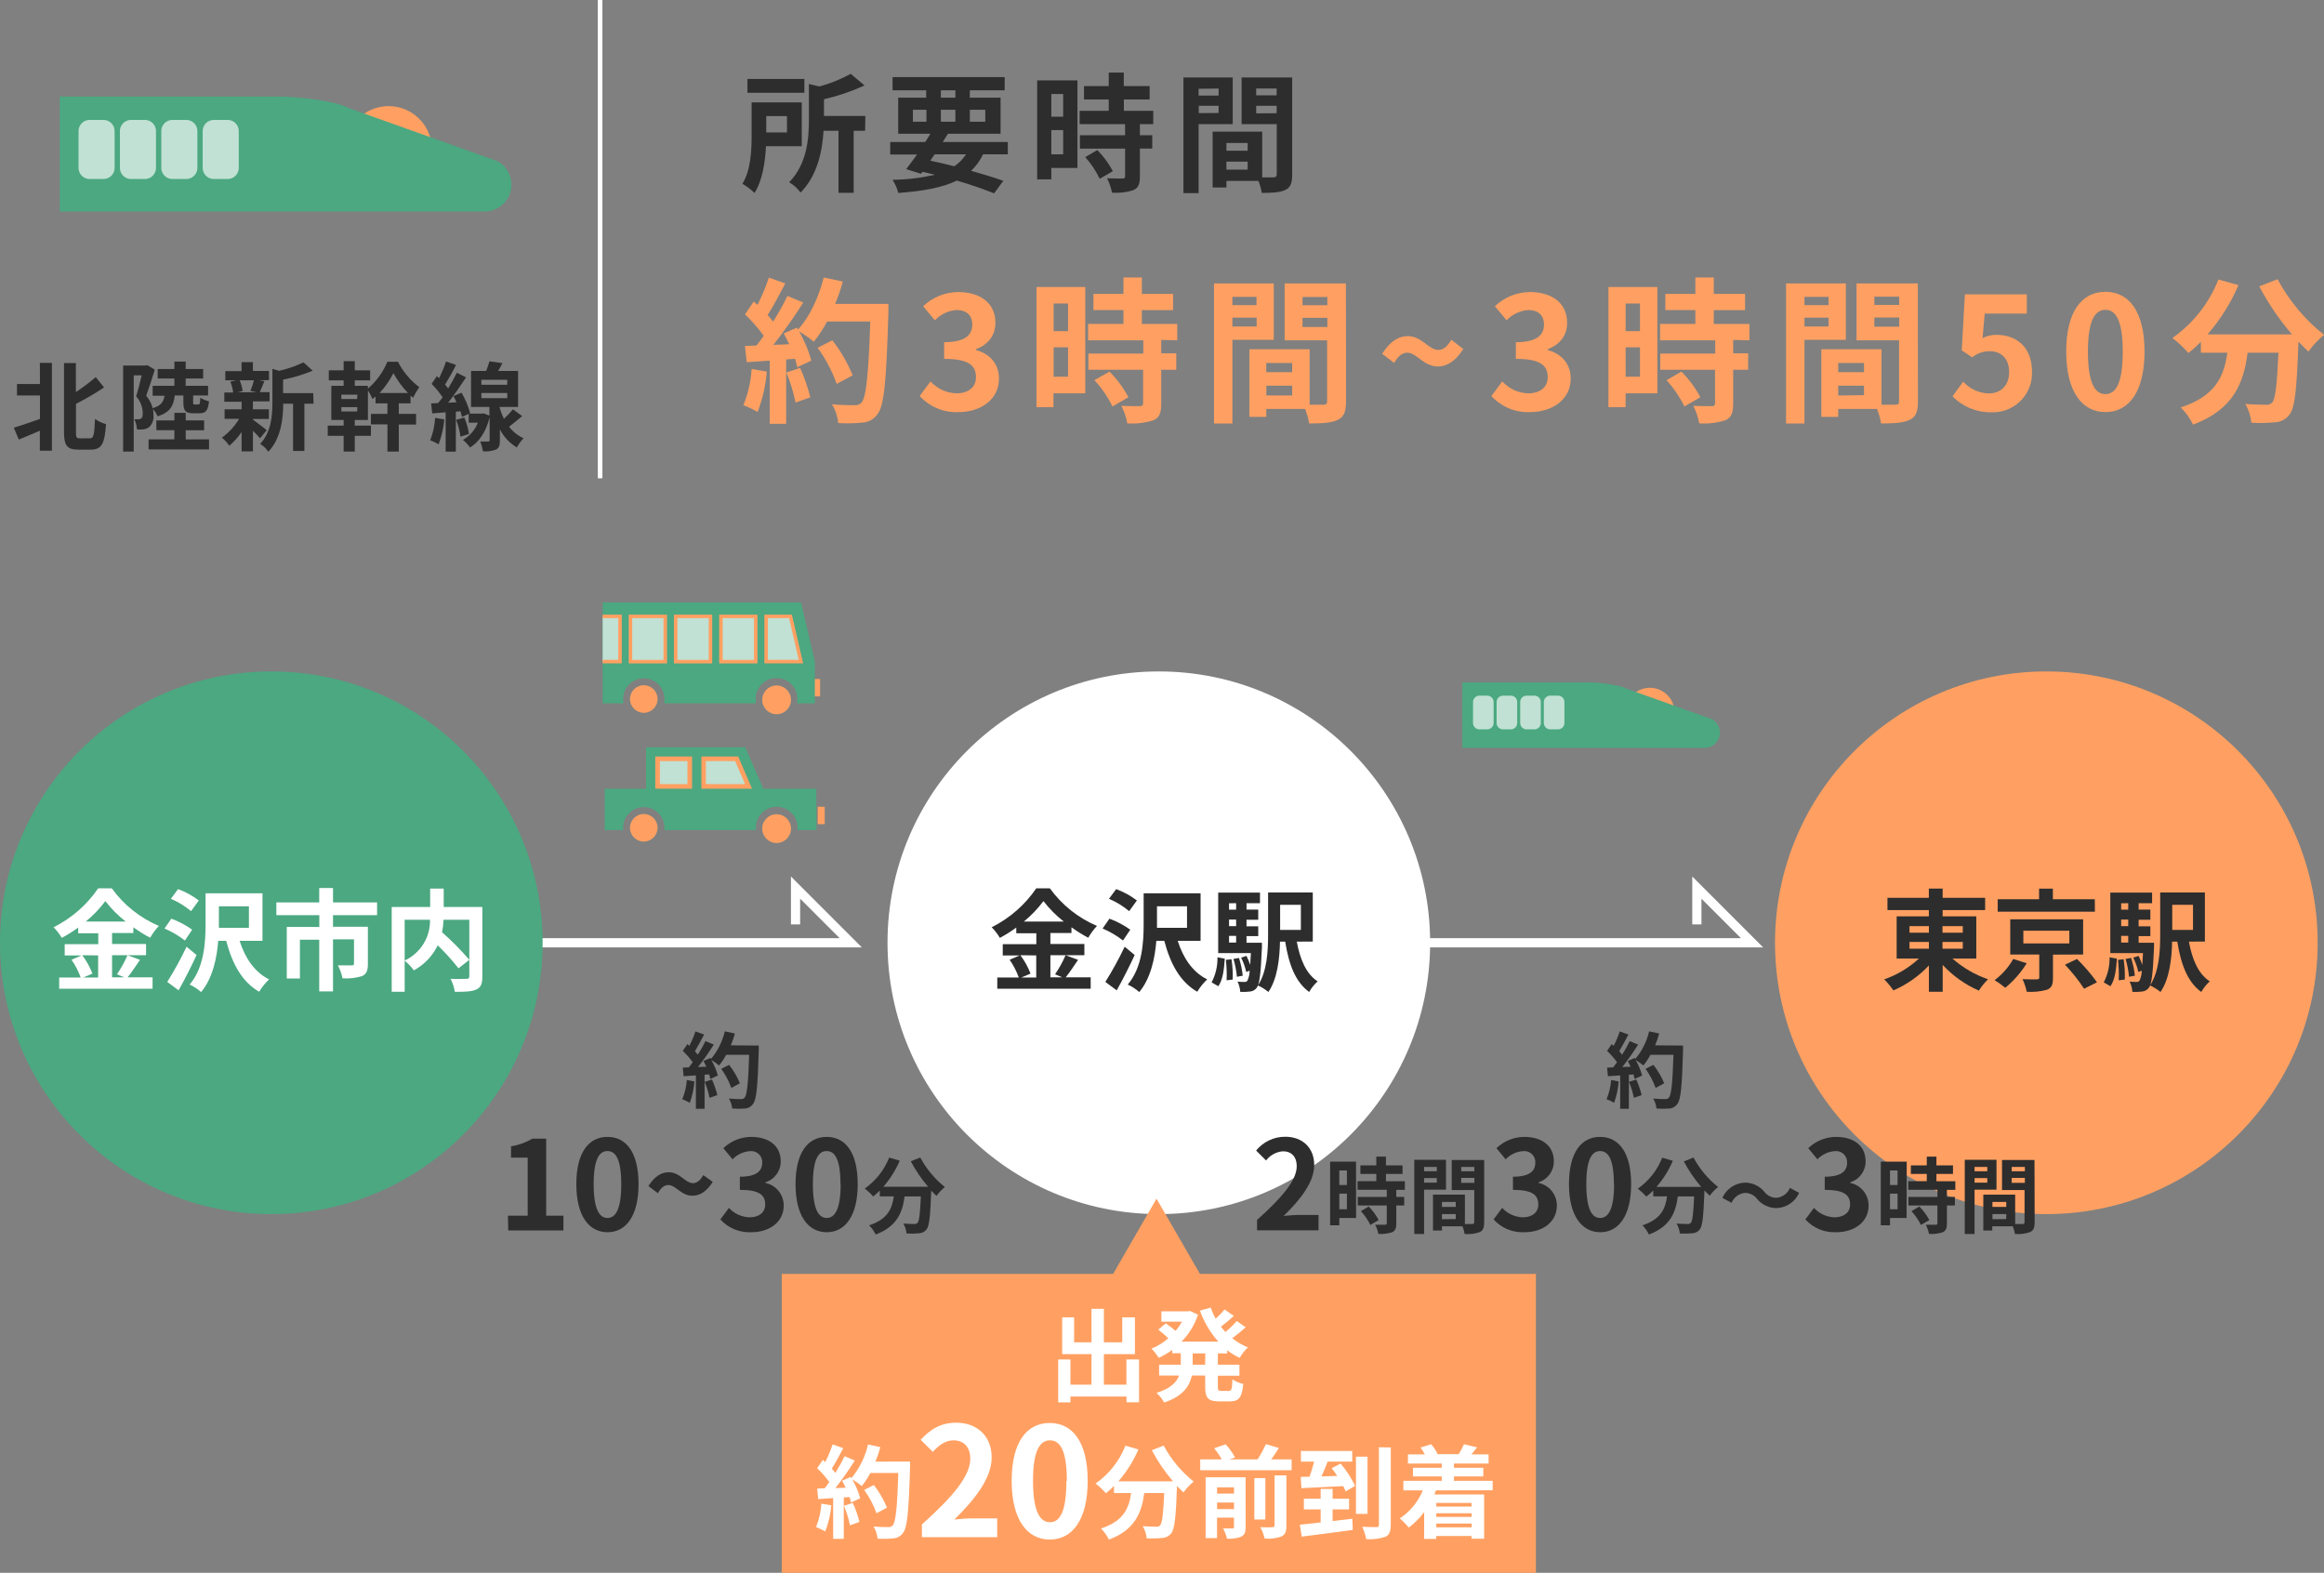 <?xml version="1.0" encoding="UTF-8"?><svg id="_レイヤー_1" xmlns="http://www.w3.org/2000/svg" width="505.38" height="342" viewBox="0 0 505.38 342"><rect x="0" y="0" width="505.38" height="342" fill="#808080" stroke="none"/><path d="M166.57,31.79c-.17,3.42-.75,7.42-2.49,10.17-.796-.767-1.678-1.438-2.63-2,1.85-3,2-7.37,2-10.59v-7.1h10.9v9.52h-7.78ZM174.92,20.17h-12.38v-3h12.38l0,3ZM166.63,25.24v3.56h4.51v-3.56l-4.51 0ZM188.13,28.43h-2.49v13.5h-3.3v-13.5h-3.25c-.25,4.29-1.29,9.72-5,13.44-.661-.908-1.502-1.671-2.47-2.24,3.89-4,4.29-9.49,4.29-13.63v-7.73l2.29.53c2.366-.645,4.648-1.564,6.8-2.74l3,2.52c-2.831,1.296-5.786,2.302-8.82,3v3.64h9l-.05,3.21Z" style="fill:#2d2d2d; stroke-width:0px;"/><path d="M213.78,33.56c-.647,1.338-1.528,2.551-2.6,3.58,2.71.76,5.15,1.51,7,2.18l-2,2.72c-2.659-1.059-5.369-1.983-8.12-2.77-3.14,1.54-7.28,2.27-12.71,2.69-.262-1.016-.687-1.982-1.26-2.86,3.103-.044,6.193-.413,9.22-1.1-.9-.22-1.79-.45-2.72-.64l-.31.42-3.22-1c.7-.9,1.52-2,2.36-3.19h-5.83v-2.72h7.62c.39-.62.75-1.21,1.12-1.79h-7v-7.84h6.08v-1.6h-7.31v-2.88h24.38v2.88h-7.58v1.6h6.69v7.84h-11.45c-.34.58-.73,1.17-1.12,1.79h14.14v2.69l-5.38 0ZM198.52,26.47h2.94v-2.6h-2.94v2.6ZM202.3,34.93c1.74.36,3.5.78,5.21,1.23,1.022-.686,1.895-1.57,2.57-2.6h-6.83l-.95,1.37ZM204.6,21.24h3.16v-1.6h-3.16v1.6ZM207.76,26.47v-2.6h-3.16v2.6h3.16ZM210.9,23.87v2.6h3.36v-2.6h-3.36Z" style="fill:#2d2d2d; stroke-width:0px;"/><path d="M234.3,36.52h-5.68v2.48h-3.08v-21.52h8.76v19.04ZM228.62,20.45v4.93h2.58v-4.93h-2.58ZM231.2,33.56v-5.27h-2.58v5.27h2.58ZM247.88,27v2.41h2.69v2.89h-2.69v6.1c0,1.6-.3,2.44-1.4,2.94-1.506.486-3.092.676-4.67.56-.199-1.094-.56-2.152-1.07-3.14,1.35.06,2.92.06,3.34.06s.58-.11.58-.5v-6h-9.82v-2.91h9.82v-2.41h-9.88v-2.91h6.33v-2.46h-5.38v-2.91h5.38v-2.94h3.27v2.94h5.62v2.91h-5.6v2.46h6.39v2.91h-2.91ZM238.62,32.63c1.348,1.354,2.487,2.901,3.38,4.59l-2.85,1.66c-.82-1.712-1.881-3.298-3.15-4.71l2.62-1.54Z" style="fill:#2d2d2d; stroke-width:0px;"/><path d="M260.65,27v15h-3.3v-25.16h10.72v10.16h-7.42ZM260.65,19.3v1.48h4.35v-1.53l-4.35.05ZM265,24.57v-1.57h-4.31v1.6l4.31-.03ZM281,38c0,1.79-.36,2.77-1.48,3.3s-2.72.65-5.13.65c-.144-.895-.389-1.77-.73-2.61h-6.96v1.43h-3v-12.14h10.78v9.94h2.49c.37,0,.67-.17.67-.62v-10.95h-7.64v-10.16h11v21.16ZM266.7,31.09v1.68h4.62v-1.68h-4.62ZM271.32,36.89v-1.74h-4.62v1.74l4.62-0ZM273.17,19.25v1.48h4.45v-1.48h-4.45ZM277.62,24.62v-1.62h-4.45v1.65l4.45-.03Z" style="fill:#2d2d2d; stroke-width:0px;"/><path d="M166.75,80.8c-.244,3.004-.918,5.957-2,8.77-.991-.572-2.028-1.06-3.1-1.46,1.032-2.509,1.64-5.172,1.8-7.88l3.3.57ZM193.19,66.08v1.87c-.44,14.89-.92,20.26-2.34,22.07-.74,1.098-1.949,1.789-3.27,1.87-1.761.177-3.534.21-5.3.1-.14-1.445-.605-2.84-1.36-4.08,2.14.2,4.08.2,5,.2.54.054,1.072-.164,1.42-.58,1-1,1.53-6,1.91-17.61h-9.39c-.819,1.553-1.787,3.024-2.89,4.39-1.006-.826-2.072-1.575-3.19-2.24,1.152,1.994,2.043,4.128,2.65,6.35l-3.06,1.43c-.1-.54-.27-1.15-.47-1.83l-1.94.13v14h-3.57v-13.73l-5,.34-.39-3.53,2.51-.1c.51-.65,1.06-1.36,1.57-2.11-1.21-1.678-2.576-3.238-4.08-4.66l1.9-2.79.82.72c.978-1.907,1.807-3.886,2.48-5.92l3.57,1.26c-1.23,2.34-2.62,5-3.84,6.87.44.47.85,1,1.19,1.42,1.153-1.791,2.195-3.651,3.12-5.57l3.44,1.43c-2.009,3.179-4.178,6.253-6.5,9.21l3.44-.14c-.38-.81-.78-1.63-1.19-2.34l2.85-1.26.24.41c2.52-2.69,4.52-7,5.61-11.32l4.15.88c-.445,1.656-1.003,3.28-1.67,4.86h11.58ZM174,80c.916,2.064,1.655,4.201,2.21,6.39l-3.21,1.14c-.454-2.236-1.124-4.423-2-6.53l3-1ZM181.95,83.47c-1.007-2.799-2.404-5.442-4.15-7.85l3.2-1.62c1.819,2.323,3.306,4.888,4.42,7.62l-3.47,1.85Z" style="fill:#ffa062; stroke-width:0px;"/><path d="M200,86.11l2.35-3.17c1.448,1.58,3.469,2.513,5.61,2.59,2.55,0,4.28-1.26,4.28-3.5,0-2.48-1.46-4-6.93-4v-3.62c4.62,0,6.12-1.6,6.12-3.84,0-2-1.23-3.13-3.37-3.16-1.813.117-3.514.917-4.76,2.24l-2.55-3.06c2.038-1.943,4.734-3.047,7.55-3.09,4.86,0,8.16,2.38,8.16,6.7,0,2.72-1.53,4.69-4.22,5.74v.17c2.86.78,5,2.89,5,6.19,0,4.62-4,7.31-8.83,7.31-3.184.14-6.266-1.142-8.41-3.5Z" style="fill:#ffa062; stroke-width:0px;"/><path d="M236,85.53h-6.91v3h-3.69v-26.12h10.6v23.12ZM229.13,66v6h3.13v-6h-3.13ZM232.26,81.91v-6.38h-3.13v6.39l3.13-.01ZM252.52,73.91v2.92h3.27v3.57h-3.27v7.41c0,1.93-.37,3-1.69,3.57-1.834.583-3.761.813-5.68.68-.242-1.326-.677-2.61-1.29-3.81,1.63.07,3.53.07,4,.07s.72-.14.72-.62v-7.3h-11.9v-3.51h11.94v-2.89h-12v-3.57h7.69v-3h-6.53v-3.52h6.53v-3.57h4v3.57h6.79v3.53h-6.79v3h7.69v3.56l-3.48-.09ZM241.27,80.8c1.642,1.646,3.03,3.527,4.12,5.58l-3.47,2c-1.025-2.082-2.345-4.006-3.92-5.71l3.27-1.87Z" style="fill:#ffa062; stroke-width:0px;"/><path d="M268,73.9v18.19h-4v-30.46h13v12.27h-9ZM268,64.55v1.8h5.24v-1.8h-5.24ZM273.27,71v-1.93h-5.27v1.93h5.27ZM292.71,87.3c0,2.17-.44,3.36-1.8,4s-3.3.78-6.22.78c-.179-1.082-.474-2.141-.88-3.16h-8.44v1.73h-3.67v-14.71h13.09v12.06h3c.61,0,.81-.2.81-.75v-13.25h-9.24v-12.37h13.32l.03,25.67ZM275.37,78.93v2h5.63v-2h-5.63ZM281,86v-2.14h-5.61v2.14h5.61ZM283.25,64.58v1.8h5.4v-1.8h-5.4ZM288.65,71.11v-2h-5.4v2h5.4Z" style="fill:#ffa062; stroke-width:0px;"/><path d="M306,76.69c-1.05,0-2,.75-2.82,2.24l-2.61-2c1.76-2.79,3.67-3.84,5.54-3.84,3.13,0,4.55,3,6.66,3,1.09,0,2-.75,2.82-2.21l2.62,2c-1.73,2.76-3.67,3.81-5.51,3.81-3.19-.01-4.58-3-6.7-3Z" style="fill:#ffa062; stroke-width:0px;"/><path d="M324.33,86.11l2.35-3.17c1.448,1.58,3.469,2.513,5.61,2.59,2.55,0,4.28-1.26,4.28-3.5,0-2.48-1.46-4-6.93-4v-3.62c4.62,0,6.12-1.6,6.12-3.84,0-2-1.23-3.13-3.37-3.16-1.813.117-3.514.917-4.76,2.24l-2.55-3.06c2.038-1.943,4.734-3.047,7.55-3.09,4.86,0,8.16,2.38,8.16,6.7,0,2.72-1.53,4.69-4.22,5.74v.17c2.86.78,5,2.89,5,6.19,0,4.62-4.05,7.31-8.84,7.31-3.181.137-6.258-1.145-8.4-3.5Z" style="fill:#ffa062; stroke-width:0px;"/><path d="M360.41,85.53h-6.9v3h-3.74v-26.12h10.64l-0,23.12ZM353.51,66v6h3.12v-6h-3.12ZM356.63,81.91v-6.38h-3.12v6.39l3.12-.01ZM376.9,73.91v2.92h3.26v3.57h-3.26v7.41c0,1.93-.38,3-1.7,3.57-1.834.583-3.761.813-5.68.68-.242-1.326-.677-2.61-1.29-3.81,1.63.07,3.53.07,4,.07s.72-.14.72-.62v-7.3h-11.9v-3.51h11.95v-2.89h-12v-3.57h7.68v-3h-6.53v-3.52h6.53v-3.57h4v3.57h6.8v3.53h-6.8v3h7.75v3.56l-3.53-.09ZM365.64,80.8c1.642,1.646,3.03,3.527,4.12,5.58l-3.47,2c-1.012-2.08-2.319-4.003-3.88-5.71l3.23-1.87Z" style="fill:#ffa062; stroke-width:0px;"/><path d="M392.4,73.9v18.19h-4v-30.46h13v12.27h-9ZM392.4,64.55v1.8h5.24v-1.8h-5.24ZM397.64,71v-1.93h-5.24v1.93h5.24ZM417.08,87.3c0,2.17-.44,3.36-1.8,4s-3.3.78-6.22.78c-.179-1.082-.474-2.141-.88-3.16h-8.44v1.73h-3.67v-14.71h13.09v12.06h3c.61,0,.81-.2.81-.75v-13.25h-9.24v-12.37h13.32l.03,25.67ZM399.74,78.93v2h5.61v-2h-5.61ZM405.35,85.93v-2.07h-5.61v2.14l5.61-.07ZM407.6,64.51v1.8h5.4v-1.8h-5.4ZM413,71.04v-2h-5.4v2h5.4Z" style="fill:#ffa062; stroke-width:0px;"/><path d="M424.6,86.17l2.31-3.17c1.428,1.562,3.425,2.481,5.54,2.55,2.62,0,4.46-1.67,4.46-4.62s-1.7-4.56-4.25-4.56c-1.375-.003-2.71.467-3.78,1.33l-2.27-1.5.68-12.2h13.46v4.19h-9.15l-.47,5.33c.929-.472,1.958-.715,3-.71,4.22,0,7.75,2.52,7.75,8,.191,4.691-3.457,8.648-8.147,8.839-.217.009-.435.009-.653.001-3.187.069-6.26-1.192-8.48-3.48Z" style="fill:#ffa062; stroke-width:0px;"/><path d="M449.32,76.45c0-8.7,3.4-13,8.53-13s8.5,4.28,8.5,13-3.4,13.16-8.5,13.16-8.53-4.49-8.53-13.16ZM461.62,76.45c0-7-1.63-9.08-3.77-9.08s-3.81,2-3.81,9.08,1.63,9.25,3.81,9.25,3.77-2.18,3.77-9.25Z" style="fill:#ffa062; stroke-width:0px;"/><path d="M495.28,60.71c2.508,4.679,5.945,8.796,10.1,12.1-1.278,1.064-2.414,2.287-3.38,3.64-.72-.64-1.43-1.39-2.18-2.17v.23c-.37,10.27-.78,14.28-2,15.71-.744.968-1.88,1.555-3.1,1.6-1.705.164-3.42.197-5.13.1-.136-1.44-.587-2.833-1.32-4.08,1.87.14,3.63.17,4.48.17.504.07,1.011-.109,1.36-.48.68-.71,1.06-3.74,1.36-10.84h-6.7c-.84,6.53-3.05,12.34-11.86,15.64-.675-1.392-1.585-2.657-2.69-3.74,7.69-2.48,9.46-6.94,10.14-11.9h-5.75v-2.38c-.847.881-1.756,1.7-2.72,2.45-1.048-1.2-2.21-2.295-3.47-3.27,4.506-3.166,7.983-7.586,10-12.71l4.36,1.22c-1.669,3.9-3.94,7.514-6.73,10.71h18.36c-2.745-3.209-5.13-6.71-7.11-10.44l3.98-1.56Z" style="fill:#ffa062; stroke-width:0px;"/><path d="M8.67,78.91h2.62v19.09h-2.62v-4.35c-1.6.7-3.21,1.37-4.58,1.93l-1.09-2.58c1.43-.42,3.57-1.15,5.69-1.91v-5.09H3.69v-2.5h5l-.02-4.59ZM19.59,95.31c.79,0,.92-.84,1.07-4.22.721.52,1.531.903,2.39,1.13-.25,4-.86,5.55-3.21,5.55h-2.84c-2.39,0-3.08-.86-3.08-3.82v-15h2.58v6.3c1.511-.986,2.954-2.071,4.32-3.25l1.81,2.25c-1.967,1.306-4.007,2.498-6.11,3.57v6.18c0,1.17.13,1.32.88,1.32l2.19-.01Z" style="fill:#2d2d2d; stroke-width:0px;"/><path d="M38,86c-.25,2.23-1,3.67-3.73,4.53-.241-.571-.579-1.095-1-1.55.072.409.106.824.1,1.24.132,1.013-.242,2.026-1,2.71-.371.231-.787.381-1.22.44-.456.041-.914.041-1.37,0-.041-.763-.232-1.51-.56-2.2.3.018.6.018.9,0,.211-.003.417-.069.59-.19.25-.17.33-.57.33-1.18-.028-1.338-.54-2.62-1.44-3.61.42-1.3.88-3.15,1.21-4.57h-1.73v16.57h-2.31v-18.71h4.83l.38-.1,1.68,1c-.55,1.81-1.26,4-1.87,5.67.671.784,1.154,1.711,1.41,2.71,1.82-.55,2.37-1.37,2.58-2.71h-2.58v-2.16h4.72v-1.58h-3.63v-2.07h3.63v-1.62h2.46v1.62h3.8v2.07h-3.8v1.58h4.87v2.11h-3.25v1.43c0,.46,0,.52.34.52h.8c.29,0,.37-.19.42-1.47.582.364,1.221.628,1.89.78-.21,2.08-.78,2.6-2,2.6h-1.45c-1.76,0-2.12-.61-2.12-2.43v-1.43h-1.88ZM45.46,95.53v2.19h-13.15v-2.18h5.61v-2h-3.92v-2.13h3.93v-1.64h2.46v1.64h4v2.14h-4v2l5.07-.02Z" style="fill:#2d2d2d; stroke-width:0px;"/><path d="M55,91.24c.76.52,2.5,1.91,3,2.29l-1.45,1.78c-.483-.577-1.001-1.125-1.55-1.64v4.48h-2.46v-4.22c-.754,1.113-1.652,2.122-2.67,3-.46-.659-1.004-1.254-1.62-1.77,1.517-1.092,2.793-2.484,3.75-4.09h-3.16v-2.07h3.7v-1.65h-3.76v-2h1.93c-.102-.808-.314-1.599-.63-2.35l1.28-.3h-2.36v-2h3.53v-1.95h2.47v1.91h3.49v2h-2.21l1.21.23c-.37.91-.71,1.75-1,2.38h2.13v2h-3.62v1.73h3.47v2.1h-3.47v.14ZM52.1,82.69c.332.734.558,1.512.67,2.31l-1.05.3h4.11l-1.38-.3c.319-.748.577-1.52.77-2.31l-3.12-0ZM68.19,87.79h-2v10.27h-2.46v-10.27h-2.14c0,3.13-.47,7.56-3.24,10.44-.459-.693-1.067-1.273-1.78-1.7,2.41-2.56,2.67-6.13,2.67-9v-7.32l1.47.42c1.828-.41,3.603-1.027,5.29-1.84l2,1.82c-2.078.855-4.235,1.505-6.44,1.94v2.93h6.55l.08,2.31Z" style="fill:#2d2d2d; stroke-width:0px;"/><path d="M86.72,90h3.76v2.31h-3.76v5.88h-2.47v-5.92h-3.59v-2.27h3.59v-2.29h-2.59v-1.49c-.21.19-.44.38-.65.55-.269-.656-.604-1.282-1-1.87v6.42h-2.86v1.22h3.51v2.23h-3.51v3.42h-2.42v-3.42h-3.46v-2.23h3.46v-1.22h-2.68v-7.43h2.68v-1.18h-3.23v-2.18h3.23v-2h2.42v2h3.34v2.18h-3.34v1.18h2.85v.61c1.856-1.583,3.309-3.585,4.24-5.84h2.29c1.12,2.172,2.712,4.065,4.66,5.54-.52.721-.975,1.488-1.36,2.29-.19-.14-.36-.29-.55-.46v1.68h-2.56v2.29ZM77.72,85.82h-3.49v.94h3.44l.05-.94ZM77.72,88.53h-3.49v.94h3.44l.05-.94ZM88.72,85.46c-1.242-1.294-2.308-2.747-3.17-4.32-.798,1.57-1.808,3.024-3,4.32h6.17Z" style="fill:#2d2d2d; stroke-width:0px;"/><path d="M96.62,91.2c-.154,1.853-.571,3.675-1.24,5.41-.582-.349-1.194-.644-1.83-.88.62-1.554.981-3.199,1.07-4.87l2,.34ZM113.56,90.48c-1,.8-2,1.66-2.85,2.31.82,1.084,1.9,1.944,3.14,2.5-.561.611-1.054,1.282-1.47,2-1.565-.943-2.836-2.304-3.67-3.93v2.39c0,1.07-.17,1.66-.84,2-.911.346-1.89.476-2.86.38-.1-.729-.295-1.442-.58-2.12h1.72c.23,0,.33-.09.33-.3v-5c-.77,3.2-2.31,5.4-4.26,6.6-.439-.621-.961-1.179-1.55-1.66,1.485-.832,2.634-2.154,3.25-3.74h-2v-1.91l-1.47.67c-.07-.36-.19-.78-.32-1.24l-1,.09v8.69h-2.22v-8.55l-2.91.23-.25-2.16,1.51-.08c.32-.38.63-.8,1-1.24-.701-1.057-1.505-2.042-2.4-2.94l1.14-1.68c.15.15.32.29.48.44.598-1.17,1.106-2.383,1.52-3.63l2.16.75c-.72,1.469-1.515,2.901-2.38,4.29.245.258.472.532.68.82.69-1.103,1.321-2.241,1.89-3.41l2,1c-1.15,1.76-2.58,3.84-3.9,5.52l1.82-.1c-.2-.47-.44-.93-.67-1.35l1.77-.73c.815,1.395,1.444,2.891,1.87,4.45l-.24.1h2.8l.37-.06,1.26.5v-1.89h-4v-7.83h3.28c.286-.684.53-1.386.73-2.1l2.82.4c-.3.58-.61,1.17-.93,1.7h4.33v7.83h-4v.19c.237.822.545,1.621.92,2.39.703-.641,1.358-1.333,1.96-2.07l2.02,1.48ZM100.98,90.78c.484,1.149.82,2.356,1,3.59l-1.85.58c-.157-1.25-.466-2.475-.92-3.65l1.77-.52ZM104.68,83.66h5.63v-1.07h-5.63v1.07ZM104.68,86.58h5.63v-1.12h-5.63v1.12Z" style="fill:#2d2d2d; stroke-width:0px;"/><line x1="130.5" y1="104" x2="130.5" style="fill:none; stroke:#fff; stroke-miterlimit:10;"/><circle cx="84.5" cy="32.5" r="7" style="fill:none; stroke:#ffa062; stroke-linecap:round; stroke-linejoin:round; stroke-width:4.85px;"/><path d="M13,21h48c3.32,0,11.92.86,14.81,2.49l32.41,11.57c1.845,1.032,2.991,2.976,3,5.09h0c0,3.231-2.619,5.85-5.85,5.85-.01,0-.02-0-.03-0H13v-25Z" style="fill:#4ba881; stroke-width:0px;"/><rect x="19.5" y="28.5" width="3" height="8" style="fill:none; stroke:#c0e1d3; stroke-linecap:round; stroke-linejoin:round; stroke-width:4.85px;"/><rect x="28.5" y="28.5" width="3" height="8" style="fill:none; stroke:#c0e1d3; stroke-linecap:round; stroke-linejoin:round; stroke-width:4.85px;"/><rect x="37.5" y="28.5" width="3" height="8" style="fill:none; stroke:#c0e1d3; stroke-linecap:round; stroke-linejoin:round; stroke-width:4.85px;"/><rect x="46.5" y="28.5" width="3" height="8" style="fill:none; stroke:#c0e1d3; stroke-linecap:round; stroke-linejoin:round; stroke-width:4.85px;"/><circle cx="358.78" cy="154.93" r="3.99" style="fill:none; stroke:#ffa062; stroke-linecap:round; stroke-linejoin:round; stroke-width:2.77px;"/><path d="M318,148.37h27.38c1.89,0,6.8.49,8.44,1.42l18.49,6.6c1.043.593,1.689,1.7,1.69,2.9h0c.006,1.839-1.481,3.334-3.32,3.34-.007 0-.013 0-.02,0h-52.66v-14.26Z" style="fill:#4ba881; stroke-width:0px;"/><rect x="321.71" y="152.65" width="1.71" height="4.56" style="fill:none; stroke:#c0e1d3; stroke-linecap:round; stroke-linejoin:round; stroke-width:2.77px;"/><rect x="326.84" y="152.65" width="1.71" height="4.56" style="fill:none; stroke:#c0e1d3; stroke-linecap:round; stroke-linejoin:round; stroke-width:2.77px;"/><rect x="331.97" y="152.65" width="1.71" height="4.56" style="fill:none; stroke:#c0e1d3; stroke-linecap:round; stroke-linejoin:round; stroke-width:2.77px;"/><rect x="337.11" y="152.65" width="1.71" height="4.56" style="fill:none; stroke:#c0e1d3; stroke-linecap:round; stroke-linejoin:round; stroke-width:2.77px;"/><circle cx="445" cy="205" r="59" style="fill:#ffa062; stroke-width:0px;"/><circle cx="252" cy="205" r="59" style="fill:#fff; stroke-width:0px;"/><path d="M151,235.15c-.112,1.589-.448,3.155-1,4.65-.522-.31-1.071-.571-1.64-.78.563-1.328.901-2.741,1-4.18l1.64.31ZM165,227.35v1c-.23,7.89-.48,10.74-1.24,11.69-.388.586-1.028.957-1.73,1-.935.079-1.875.079-2.81,0-.071-.766-.317-1.505-.72-2.16,1.14.11,2.16.11,2.65.11.287.026.568-.085.76-.3.54-.56.81-3.19,1-9.33h-5c-.435.82-.947,1.597-1.53,2.32-.535-.435-1.1-.833-1.69-1.19.609,1.06,1.083,2.192,1.41,3.37l-1.62.76c-.06-.29-.15-.62-.26-1l-1,.08v7.4h-1.89v-7.26l-2.67.18-.18-1.87,1.33-.06c.27-.34.56-.72.83-1.11-.635-.894-1.359-1.721-2.16-2.47l1-1.48.43.38c.524-1.006.965-2.053,1.32-3.13l1.89.67c-.65,1.24-1.39,2.62-2,3.63.225.24.436.494.63.76.613-.949,1.167-1.934,1.66-2.95l1.82.75c-1.062,1.685-2.21,3.314-3.44,4.88l1.82-.07c-.2-.43-.42-.87-.63-1.24l1.51-.67.13.22c1.456-1.737,2.484-3.792,3-6l2.19.47c-.235.876-.529,1.734-.88,2.57l6.07.05ZM154.83,234.74c.484,1.092.875,2.223,1.17,3.38l-1.69.6c-.244-1.192-.602-2.357-1.07-3.48l1.59-.5ZM159.04,236.57c-.537-1.482-1.277-2.882-2.2-4.16l1.72-.86c.956,1.222,1.744,2.567,2.34,4l-1.86,1.02Z" style="fill:#2d2d2d; stroke-width:0px;"/><path d="M110.46,264.35h4.29v-12.63h-3.62v-2.46c1.639-.256,3.214-.822,4.64-1.67h3v16.76h3.75v3.21h-12l-.06-3.21Z" style="fill:#2d2d2d; stroke-width:0px;"/><path d="M125.33,257.49c0-6.91,2.7-10.28,6.78-10.28s6.75,3.4,6.75,10.28-2.7,10.45-6.75,10.45-6.78-3.56-6.78-10.45ZM135.1,257.49c0-5.58-1.29-7.2-3-7.2s-3,1.62-3,7.2c0,5.58,1.3,7.35,3,7.35s3-1.73,3-7.35Z" style="fill:#2d2d2d; stroke-width:0px;"/><path d="M145.31,257.68c-.84,0-1.59.6-2.24,1.78l-2.07-1.56c1.41-2.22,2.92-3,4.4-3,2.49,0,3.62,2.37,5.29,2.37.87,0,1.6-.59,2.24-1.75l2.07,1.48c-1.38,2.19-2.91,3-4.37,3-2.51.06-3.63-2.32-5.32-2.32Z" style="fill:#2d2d2d; stroke-width:0px;"/><path d="M156.65,265.16l1.86-2.51c1.16,1.26,2.778,1.999,4.49,2.05,2,0,3.4-1,3.4-2.78,0-2-1.16-3.19-5.51-3.19v-2.86c3.67,0,4.86-1.27,4.86-3.05.076-1.318-.931-2.447-2.249-2.523-.14-.008-.281-.004-.421.013-1.438.1-2.787.735-3.78,1.78l-2-2.42c1.614-1.554,3.76-2.434,6-2.46,3.86,0,6.48,1.89,6.48,5.32.013,2.093-1.349,3.946-3.35,4.56v.13c2.336.477,4.01,2.536,4,4.92,0,3.67-3.21,5.8-7,5.8-2.563.142-5.054-.879-6.78-2.78Z" style="fill:#2d2d2d; stroke-width:0px;"/><path d="M173,257.49c0-6.91,2.7-10.28,6.78-10.28s6.74,3.4,6.74,10.28-2.7,10.45-6.74,10.45-6.78-3.56-6.78-10.45ZM182.77,257.49c0-5.58-1.29-7.2-3-7.2s-3,1.62-3,7.2c0,5.58,1.3,7.35,3,7.35s3.04-1.73,3.04-7.35h-.04Z" style="fill:#2d2d2d; stroke-width:0px;"/><path d="M200.12,251.7c1.332,2.476,3.152,4.657,5.35,6.41-.684.566-1.295,1.214-1.82,1.93-.37-.34-.75-.74-1.15-1.15v.11c-.2,5.44-.41,7.57-1,8.32-.393.513-.994.825-1.64.85-.904.087-1.813.104-2.72.05-.071-.763-.31-1.501-.7-2.16,1,.07,1.92.09,2.37.09.267.042.537-.052.72-.25.36-.38.56-2,.72-5.74h-3.54c-.45,3.45-1.62,6.53-6.29,8.28-.357-.742-.837-1.418-1.42-2,4.07-1.32,5-3.67,5.37-6.3h-3.05v-1.26c-.448.465-.929.896-1.44,1.29-.553-.634-1.166-1.214-1.83-1.73,2.391-1.674,4.238-4.015,5.31-6.73l2.3.67c-.884,2.064-2.086,3.977-3.56,5.67h9.72c-1.45-1.702-2.711-3.556-3.76-5.53l2.06-.82Z" style="fill:#2d2d2d; stroke-width:0px;"/><path d="M352,235.15c-.112,1.589-.448,3.155-1,4.65-.522-.31-1.071-.571-1.64-.78.563-1.328.901-2.741,1-4.18l1.64.31ZM366,227.35v1c-.23,7.89-.48,10.74-1.24,11.69-.388.586-1.028.957-1.73,1-.935.079-1.875.079-2.81,0-.071-.766-.317-1.505-.72-2.16,1.14.11,2.16.11,2.65.11.287.026.568-.085.76-.3.54-.56.81-3.19,1-9.33h-5c-.435.82-.947,1.597-1.53,2.32-.535-.435-1.1-.833-1.69-1.19.609,1.06,1.083,2.192,1.41,3.37l-1.62.76c-.06-.29-.15-.62-.26-1l-1,.08v7.4h-1.89v-7.26l-2.67.18-.18-1.87,1.33-.06c.27-.34.56-.72.83-1.11-.635-.894-1.359-1.721-2.16-2.47l1-1.48.43.38c.524-1.006.965-2.053,1.32-3.13l1.89.67c-.65,1.24-1.39,2.62-2,3.63.225.24.436.494.63.76.613-.949,1.167-1.934,1.66-2.95l1.82.75c-1.062,1.685-2.21,3.314-3.44,4.88l1.82-.07c-.2-.43-.42-.87-.63-1.24l1.51-.67.13.22c1.457-1.737,2.484-3.792,3-6l2.19.47c-.235.876-.529,1.734-.88,2.57l6.07.05ZM355.83,234.74c.484,1.092.875,2.223,1.17,3.38l-1.69.6c-.244-1.192-.602-2.357-1.07-3.48l1.59-.5ZM360.04,236.57c-.537-1.482-1.277-2.882-2.2-4.16l1.72-.86c.956,1.222,1.744,2.567,2.34,4l-1.86,1.02Z" style="fill:#2d2d2d; stroke-width:0px;"/><path d="M273.36,265.27c5.42-4.86,8.63-8.61,8.63-11.69,0-2-1.1-3.24-3-3.24-1.451.117-2.785.844-3.67,2l-2.16-2.16c1.547-1.912,3.88-3.016,6.34-3,3.78,0,6.29,2.43,6.29,6.15,0,3.72-3,7.51-6.64,11.07,1-.11,2.32-.22,3.24-.22h4.34v3.35h-13.37v-2.26Z" style="fill:#2d2d2d; stroke-width:0px;"/><path d="M294.9,264.85h-3.65v1.58h-2v-13.83h5.63l.02,12.25ZM291.25,254.51v3.17h1.65v-3.17l-1.65-0ZM292.9,262.94v-3.39h-1.65v3.39h1.65ZM303.64,258.73v1.54h1.72v1.86h-1.72v3.92c0,1-.2,1.57-.9,1.9-.969.306-1.986.428-3,.36-.127-.698-.36-1.372-.69-2h2.15c.27,0,.37-.07.37-.32v-3.87h-6.31v-1.86h6.31v-1.54h-6.35v-1.88h4.07v-1.58h-3.46v-1.86h3.46v-1.89h2.1v1.89h3.61v1.87h-3.61v1.58h4.11v1.88l-1.86 0ZM297.64,262.35c.866.87,1.597,1.864,2.17,2.95l-1.81,1.06c-.535-1.096-1.229-2.107-2.06-3l1.7-1.01Z" style="fill:#2d2d2d; stroke-width:0px;"/><path d="M309.68,258.69v9.63h-2.13v-16.13h6.9v6.5h-4.77ZM309.68,253.74v.95h2.77v-.95h-2.77ZM312.45,257.16v-1h-2.77v1h2.77ZM322.75,265.78c0,1.16-.23,1.79-.95,2.13-1.058.371-2.183.511-3.3.41-.091-.573-.249-1.133-.47-1.67h-4.46v.92h-1.95v-7.8h6.94v6.39h1.6c.24,0,.43-.11.43-.39v-7h-4.9v-6.54h7.06v13.55ZM313.57,261.36v1.08h3v-1.08h-3ZM316.57,265.08v-1.08h-3v1.11l3-.03ZM317.76,253.74v.95h2.86v-.95h-2.86ZM320.62,257.2v-1.07h-2.86v1.07h2.86Z" style="fill:#2d2d2d; stroke-width:0px;"/><path d="M324.8,265.16l1.86-2.51c1.152,1.253,2.759,1.991,4.46,2.05,2,0,3.4-1,3.4-2.78,0-2-1.16-3.19-5.51-3.19v-2.86c3.67,0,4.86-1.27,4.86-3.05.076-1.318-.931-2.447-2.249-2.523-.14-.008-.281-.004-.421.013-1.439.097-2.788.733-3.78,1.78l-2-2.42c1.616-1.55,3.761-2.43,6-2.46,3.87,0,6.48,1.89,6.48,5.32.017,2.091-1.341,3.946-3.34,4.56v.13c2.336.477,4.01,2.536,4,4.92,0,3.67-3.21,5.8-7,5.8-2.558.142-5.042-.88-6.76-2.78Z" style="fill:#2d2d2d; stroke-width:0px;"/><path d="M341.19,257.49c0-6.91,2.7-10.28,6.77-10.28s6.75,3.4,6.75,10.28-2.71,10.45-6.71,10.45-6.81-3.56-6.81-10.45ZM350.96,257.49c0-5.58-1.3-7.2-3-7.2s-3,1.62-3,7.2c0,5.58,1.29,7.35,3,7.35s3.04-1.73,3.04-7.35h-.04Z" style="fill:#2d2d2d; stroke-width:0px;"/><path d="M368.27,251.7c1.332,2.476,3.152,4.657,5.35,6.41-.686.548-1.298,1.183-1.82,1.89-.38-.34-.76-.74-1.15-1.15v.15c-.2,5.44-.42,7.57-1,8.32-.391.516-.993.828-1.64.85-.901.087-1.807.104-2.71.05-.074-.764-.317-1.501-.71-2.16,1,.07,1.93.09,2.38.09.267.04.536-.053.72-.25.36-.38.56-2,.72-5.74h-3.55c-.45,3.45-1.62,6.53-6.28,8.28-.357-.742-.837-1.418-1.42-2,4.07-1.32,5-3.67,5.36-6.3h-3v-1.26c-.475.475-.983.917-1.52,1.32-.556-.634-1.173-1.214-1.84-1.73,2.391-1.674,4.238-4.015,5.31-6.73l2.31.67c-.884,2.064-2.086,3.977-3.56,5.67h9.72c-1.457-1.699-2.721-3.553-3.77-5.53l2.1-.85Z" style="fill:#2d2d2d; stroke-width:0px;"/><path d="M382.09,260.69c-.637-.833-1.631-1.316-2.68-1.3-1.277.142-2.374.971-2.86,2.16l-2-1.08c.861-1.949,2.76-3.235,4.89-3.31,1.646-.011,3.209.725,4.25,2,.638.838,1.637,1.321,2.69,1.3,1.275-.147,2.37-.974,2.86-2.16l2,1.08c-.865,1.951-2.767,3.236-4.9,3.31-1.645.006-3.206-.728-4.25-2Z" style="fill:#2d2d2d; stroke-width:0px;"/><path d="M392.6,265.16l1.87-2.51c1.147,1.254,2.751,1.993,4.45,2.05,2,0,3.4-1,3.4-2.78,0-2-1.16-3.19-5.51-3.19v-2.86c3.68,0,4.86-1.27,4.86-3.05.076-1.318-.931-2.447-2.249-2.523-.14-.008-.281-.004-.421.013-1.438.1-2.787.735-3.78,1.78l-2-2.42c1.614-1.554,3.76-2.434,6-2.46,3.86,0,6.48,1.89,6.48,5.32.013,2.093-1.349,3.946-3.35,4.56v.13c2.336.477,4.01,2.536,4,4.92,0,3.67-3.22,5.8-7,5.8-2.553.133-5.031-.888-6.75-2.78Z" style="fill:#2d2d2d; stroke-width:0px;"/><path d="M414.61,264.85h-3.61v1.58h-2v-13.83h5.64l-.03,12.25ZM411,254.51v3.17h1.65v-3.17h-1.65ZM412.65,262.94v-3.39h-1.65v3.39h1.65ZM423.38,258.73v1.54h1.73v1.86h-1.73v3.92c0,1-.2,1.57-.9,1.9-.968.308-1.986.43-3,.36-.132-.697-.364-1.37-.69-2h2.14c.27,0,.38-.07.38-.32v-3.87h-6.31v-1.86h6.32v-1.54h-6.35v-1.88h4.03v-1.58h-3.46v-1.86h3.46v-1.89h2.1v1.89h3.6v1.87h-3.6v1.58h4.11v1.88l-1.83 0ZM417.38,262.35c.869.87,1.603,1.864,2.18,2.95l-1.84,1.06c-.531-1.096-1.222-2.107-2.05-3l1.71-1.01Z" style="fill:#2d2d2d; stroke-width:0px;"/><path d="M429.39,258.69v9.63h-2.13v-16.13h6.9v6.5h-4.77ZM429.39,253.74v.95h2.77v-.95h-2.77ZM432.16,257.16v-1h-2.77v1h2.77ZM442.46,265.78c0,1.16-.24,1.79-1,2.13-1.054.372-2.177.512-3.29.41-.091-.573-.249-1.133-.47-1.67h-4.46v.92h-1.95v-7.8h6.93v6.39h1.61c.24,0,.43-.11.43-.39v-7h-4.9v-6.54h7.06l.04,13.55ZM433.28,261.36v1.08h3v-1.08h-3ZM436.28,265.08v-1.08h-3v1.11l3-.03ZM437.47,253.74v.95h2.86v-.95h-2.86ZM440.33,257.2v-1.07h-2.86v1.07h2.86Z" style="fill:#2d2d2d; stroke-width:0px;"/><rect x="177.2" y="148.02" width=".76" height="3.03" style="fill:none; stroke:#ffa062; stroke-miterlimit:10; stroke-width:.76px;"/><circle cx="168.88" cy="152.18" r="3.13" style="fill:#ffa062; stroke-width:0px;"/><circle cx="140" cy="152" r="3" style="fill:#ffa062; stroke-width:0px;"/><path d="M177.2,143.86l-3-12.86h-43.15v21.94h4.55c-.064-.309-.097-.624-.1-.94,0-2.485,2.015-4.5,4.5-4.5s4.5,2.015,4.5,4.5c-.003.316-.036.631-.1.94h20c-.044-.251-.067-.505-.07-.76-.118-2.505,1.817-4.63,4.322-4.748,2.505-.118,4.63,1.817,4.748,4.322.007.142.007.284,0,.426-.003.255-.026.509-.07.76h3.86l.01-9.08Z" style="fill:#4ba881; stroke-width:0px;"/><polyline points="131.05 134.03 134.83 134.03 134.83 143.86 131.05 143.86" style="fill:#c0e1d3; stroke:#ffa062; stroke-miterlimit:10; stroke-width:.76px;"/><rect x="137.1" y="134.03" width="7.57" height="9.84" style="fill:#c0e1d3; stroke:#ffa062; stroke-miterlimit:10; stroke-width:.76px;"/><rect x="146.93" y="134.03" width="7.57" height="9.84" style="fill:#c0e1d3; stroke:#ffa062; stroke-miterlimit:10; stroke-width:.76px;"/><rect x="156.77" y="134.03" width="7.57" height="9.84" style="fill:#c0e1d3; stroke:#ffa062; stroke-miterlimit:10; stroke-width:.76px;"/><polygon points="174.17 143.86 166.6 143.86 166.6 134.03 171.9 134.03 174.17 143.86" style="fill:#c0e1d3; stroke:#ffa062; stroke-miterlimit:10; stroke-width:.76px;"/><circle cx="168.88" cy="180.18" r="3.13" style="fill:#ffa062; stroke-width:0px;"/><circle cx="140" cy="180" r="3" style="fill:#ffa062; stroke-width:0px;"/><rect x="178.2" y="175.8" width=".76" height="3.03" style="fill:none; stroke:#ffa062; stroke-miterlimit:10; stroke-width:.76px;"/><path d="M177.5,171.5h-11.5l-3.93-9h-21.57v9h-9v9h4.05c-.027-.166-.043-.332-.05-.5,0-2.485,2.015-4.5,4.5-4.5s4.5,2.015,4.5,4.5c-.007.168-.023.334-.05.5h19.92v-.32c-.118-2.505,1.817-4.63,4.322-4.748,2.505-.118,4.63,1.817,4.748,4.322.007.142.007.284,0,.426v.32h4.12l-.06-9Z" style="fill:#4ba881; stroke-width:0px;"/><rect x="143" y="165" width="7" height="6" style="fill:#c0e1d3; stroke-width:0px;"/><path d="M149.5,165.5v5h-6v-5h6M150.5,164.5h-8v7h8v-7Z" style="fill:#ffa062; stroke-width:0px;"/><polygon points="153 171 153 165 160.2 165 162.78 171 153 171" style="fill:#c0e1d3; stroke-width:0px;"/><path d="M159.87,165.5l2.15,5h-8.52v-5h6.37M160.53,164.5h-8v7h11l-3-7Z" style="fill:#ffa062; stroke-width:0px;"/><polyline points="104 205 185 205 173 193 173 201" style="fill:none; stroke:#fff; stroke-miterlimit:10; stroke-width:2px;"/><polyline points="300 205 381 205 369 193 369 201" style="fill:none; stroke:#fff; stroke-miterlimit:10; stroke-width:2px;"/><circle cx="59" cy="205" r="59" style="fill:#4ba881; stroke-width:0px;"/><path d="M30.44,208.71c-.91,1.32-1.85,2.79-2.69,3.8h5.43v2.49H12.87v-2.44h4.68c-.494-1.372-1.166-2.674-2-3.87l2.18-.93h-3.66v-2.45h7.3v-2.38h-4.37v-1.23c-1.138.827-2.33,1.575-3.57,2.24-.49-.844-1.088-1.621-1.78-2.31,3.902-1.951,7.241-4.867,9.7-8.47h2.95c2.61,3.607,6.154,6.435,10.25,8.18-.733.778-1.371,1.641-1.9,2.57-1.271-.669-2.491-1.431-3.65-2.28v1.25h-4.63v2.38h7.39v2.45h-7.39v4.8h2.63l-1.57-.65c.895-1.307,1.662-2.696,2.29-4.15l2.72 1ZM17.89,207.71c.923,1.221,1.667,2.568,2.21,4l-2,.84h3.24v-4.8l-3.45-.04ZM27.32,200.38c-1.649-1.291-3.13-2.783-4.41-4.44-1.234,1.645-2.66,3.136-4.25,4.44h8.66Z" style="fill:#fff; stroke-width:0px;"/><path d="M40.21,204.51c-1.36-1.059-2.853-1.937-4.44-2.61l1.49-2.14c1.611.592,3.135,1.4,4.53,2.4l-1.58,2.35ZM42.75,207.66c-1.17,2.54-2.57,5.3-3.91,7.68l-2.47-1.83c1.551-2.464,2.953-5.019,4.2-7.65l2.18,1.8ZM41.55,198.13c-1.321-1.11-2.801-2.017-4.39-2.69l1.56-2.11c1.617.596,3.137,1.429,4.51,2.47l-1.68,2.33ZM52.11,204.58c1.16,3.7,3.24,6.82,6.41,8.38-.841.793-1.568,1.698-2.16,2.69-3.74-2.14-5.86-6.1-7.17-11.07h-1.73c-.31,3.82-1.23,8.17-3.72,11.14-.747-.665-1.59-1.215-2.5-1.63,3.17-3.72,3.46-9.19,3.46-13.13v-6.72h12.38v10.34l-4.97 0ZM47.6,201.75h6.53v-4.68h-6.53v4.68Z" style="fill:#fff; stroke-width:0px;"/><path d="M72.42,199v2.52h7.58v8.11c0,1.37-.29,2.19-1.27,2.62-1.374.424-2.816.587-4.25.48-.193-.981-.53-1.928-1-2.81h3c.39,0,.5-.12.5-.39v-5.28h-4.56v11.33h-3v-11.24h-4.2v8.43h-2.86v-11.21h7.08v-2.56h-9.34v-2.78h9.32v-3.12h3v3.12h9.58v2.78h-9.58Z" style="fill:#fff; stroke-width:0px;"/><path d="M104.89,212.39c0,1.53-.31,2.32-1.32,2.78s-2.52.5-4.66.5c-.155-.988-.469-1.943-.93-2.83,1.41.07,3,0,3.48,0s.6-.14.6-.58v-12.26h-5.6c-.038.911-.149,1.817-.33,2.71,2.114,1.859,4.096,3.864,5.93,6l-2.35,1.85c-1.391-1.768-2.901-3.439-4.52-5-1.123,2.309-2.937,4.21-5.19,5.44-.577-.783-1.249-1.492-2-2.11v6.77h-2.82v-18.44h8.36v-4h2.95v4h8.4v15.17ZM88,208.86c3.437-1.592,5.602-5.073,5.51-8.86h-5.51v8.86Z" style="fill:#fff; stroke-width:0px;"/><path d="M234.44,208.71c-.91,1.32-1.85,2.79-2.69,3.8h5.43v2.49h-20.31v-2.44h4.68c-.494-1.372-1.166-2.674-2-3.87l2.18-.93h-3.67v-2.45h7.3v-2.38h-4.36v-1.23c-1.138.827-2.33,1.575-3.57,2.24-.49-.844-1.088-1.621-1.78-2.31,3.902-1.951,7.241-4.867,9.7-8.47h2.95c2.61,3.607,6.154,6.435,10.25,8.18-.733.778-1.371,1.641-1.9,2.57-1.271-.669-2.491-1.431-3.65-2.28v1.25h-4.58v2.38h7.39v2.45h-7.39v4.8h2.58l-1.57-.65c.895-1.307,1.662-2.696,2.29-4.15l2.72 1ZM221.89,207.71c.923,1.221,1.667,2.568,2.21,4l-2,.84h3.24v-4.8l-3.45-.04ZM231.32,200.38c-1.649-1.291-3.13-2.783-4.41-4.44-1.234,1.645-2.66,3.136-4.25,4.44h8.66Z" style="fill:#2d2d2d; stroke-width:0px;"/><path d="M244.21,204.51c-1.36-1.059-2.853-1.937-4.44-2.61l1.49-2.14c1.611.592,3.135,1.4,4.53,2.4l-1.58,2.35ZM246.75,207.66c-1.17,2.54-2.57,5.3-3.91,7.68l-2.47-1.83c1.551-2.464,2.953-5.019,4.2-7.65l2.18,1.8ZM245.55,198.13c-1.321-1.11-2.801-2.017-4.39-2.69l1.56-2.11c1.617.596,3.137,1.429,4.51,2.47l-1.68,2.33ZM256.11,204.58c1.16,3.7,3.24,6.82,6.41,8.38-.841.793-1.568,1.698-2.16,2.69-3.74-2.14-5.86-6.1-7.17-11.07h-1.73c-.31,3.82-1.23,8.17-3.72,11.14-.747-.665-1.59-1.215-2.5-1.63,3.17-3.72,3.46-9.19,3.46-13.13v-6.72h12.38v10.34l-4.97 0ZM251.6,201.75h6.53v-4.68h-6.53v4.68h0Z" style="fill:#2d2d2d; stroke-width:0px;"/><path d="M263.48,213.61c.878-1.68,1.315-3.555,1.27-5.45l1.59.29c-.15,2.26-.39,4.56-1.4,6l-1.46-.84ZM274.42,205v1c-.24,5.76-.53,8-1.11,8.76-.335.476-.861.783-1.44.84-.716.094-1.439.121-2.16.08-.05-.779-.254-1.54-.6-2.24.501.057,1.006.084,1.51.08.254.033.505-.079.65-.29.311-.678.475-1.414.48-2.16l-.74.29c-.239-1.082-.612-2.13-1.11-3.12l1.16-.39c.308.633.579,1.284.81,1.95.05-.73.1-1.56.15-2.55h-7.11v-13.15h9.09v2.3h-2.93v1.39h2.55v2.21h-2.55v1.42h2.55v2.13h-2.55v1.45h3.35ZM267.8,208.58c.23,1.461.317,2.942.26,4.42l-1.32.16c.063-1.482.009-2.966-.16-4.44l1.22-.14ZM267.27,196.41v1.39h1.54v-1.4l-1.54.01ZM268.81,199.96h-1.54v1.42h1.54v-1.42ZM267.27,204.96h1.54v-1.46h-1.54v1.46ZM269.43,208.3c.404,1.255.679,2.549.82,3.86l-1.27.24c-.12-1.318-.371-2.621-.75-3.89l1.2-.21ZM282,204.75c.7,3.79,2,7,4.54,8.64-.735.667-1.36,1.447-1.85,2.31-3-2.19-4.42-6-5.21-10.95h-1.13c-.07,3.63-.55,8.07-2.52,10.95-.696-.569-1.462-1.047-2.28-1.42,2-3.05,2.21-7.51,2.21-11v-9.22h9.72v10.68l-3.48.01ZM278.38,196.75v5.45h4.51v-5.45h-4.51Z" style="fill:#2d2d2d; stroke-width:0px;"/><path d="M424.58,208.43c2.262,1.997,4.896,3.53,7.75,4.51-.767.736-1.439,1.566-2,2.47-2.978-1.306-5.656-3.209-7.87-5.59v5.83h-3v-5.71c-2.177,2.314-4.804,4.159-7.72,5.42-.59-.861-1.26-1.664-2-2.4,2.803-.978,5.376-2.519,7.56-4.53h-4.85v-9.17h7v-1.37h-9v-2.67h9v-2h3v2h9.24v2.67h-9.24v1.37h7.32v9.17h-5.19ZM415.24,202.81h4.22v-1.42h-4.22v1.42ZM415.24,206.29h4.22v-1.47h-4.22v1.47ZM422.42,201.39v1.42h4.41v-1.42h-4.41ZM426.83,204.82h-4.41v1.47h4.41v-1.47Z" style="fill:#2d2d2d; stroke-width:0px;"/><path d="M440.73,209.46c-1.253,2.018-2.827,3.818-4.66,5.33-.735-.609-1.514-1.164-2.33-1.66,1.666-1.23,3.05-2.802,4.06-4.61l2.93.94ZM455.56,198.25h-21.14v-2.71h9v-2.31h3v2.31h9.12l.02,2.71ZM446.44,207.58v5.07c0,1.44-.26,2.16-1.32,2.57-1.428.392-2.913.538-4.39.43-.193-.946-.498-1.866-.91-2.74,1.22.05,2.73.08,3.12.05s.52-.09.52-.41v-5h-6.31v-7.65h15.85v7.65l-6.56.03ZM440,205.14h10v-2.76h-10v2.76ZM451.66,208.52c1.597,1.558,3.053,3.255,4.35,5.07l-2.8,1.41c-1.222-1.866-2.611-3.616-4.15-5.23l2.6-1.25Z" style="fill:#2d2d2d; stroke-width:0px;"/><path d="M457.48,213.61c.878-1.68,1.315-3.555,1.27-5.45l1.59.29c-.15,2.26-.39,4.56-1.4,6l-1.46-.84ZM468.42,205v1c-.24,5.76-.53,8-1.11,8.76-.335.476-.861.783-1.44.84-.716.094-1.439.121-2.16.08-.05-.779-.254-1.54-.6-2.24.501.057,1.006.084,1.51.08.254.033.505-.079.65-.29.311-.678.475-1.414.48-2.16l-.74.29c-.239-1.082-.612-2.13-1.11-3.12l1.16-.39c.308.633.579,1.284.81,1.95.05-.73.1-1.56.15-2.55h-7.11v-13.15h9.09v2.3h-2.93v1.39h2.55v2.21h-2.55v1.42h2.55v2.13h-2.55v1.45h3.35ZM461.8,208.58c.23,1.461.317,2.942.26,4.42l-1.32.16c.063-1.482.009-2.966-.16-4.44l1.22-.14ZM461.27,196.41v1.39h1.54v-1.4l-1.54.01ZM462.81,199.96h-1.54v1.42h1.54v-1.42ZM461.27,204.96h1.54v-1.46h-1.54v1.46ZM463.43,208.3c.404,1.255.679,2.549.82,3.86l-1.27.24c-.12-1.318-.371-2.621-.75-3.89l1.2-.21ZM476,204.75c.7,3.79,2,7,4.54,8.64-.735.667-1.36,1.447-1.85,2.31-3-2.19-4.42-6-5.21-10.95h-1.13c-.07,3.63-.55,8.07-2.52,10.95-.696-.569-1.462-1.047-2.28-1.42,2-3.05,2.21-7.51,2.21-11v-9.22h9.72v10.68l-3.48.01ZM472.38,196.75v5.45h4.51v-5.45h-4.51Z" style="fill:#2d2d2d; stroke-width:0px;"/><rect x="170" y="277" width="164" height="65" style="fill:#ffa062; stroke-width:0px;"/><path d="M247.7,295.61v9.31h-2.73v-1.25h-12.19v1.27h-2.66v-9.33h2.66v5.48h4.58v-6.64h-6.38v-8h2.6v5.43h3.78v-7.28h2.69v7.28h4v-5.43h2.75v8h-6.75v6.64h4.9v-5.48h2.75Z" style="fill:#fff; stroke-width:0px;"/><path d="M264.84,294.29v2.45h4.69v2.4h-4.69v2.37c0,.8.09.93.7.93h1.7c.57,0,.68-.44.77-2.51.708.488,1.508.828,2.35,1-.26,2.91-.94,3.79-2.88,3.79h-2.4c-2.38,0-3-.77-3-3.21v-2.4h-2.9c-.49,2.31-1.94,4.49-6,5.85-.461-.768-1.022-1.471-1.67-2.09,3-.92,4.35-2.29,4.9-3.76h-4.35v-2.37h4.71v-2.49h-1.85v-.72c-.92.667-1.901,1.246-2.93,1.73-.454-.721-.983-1.392-1.58-2,1.33-.552,2.563-1.315,3.65-2.26-.687-.668-1.415-1.293-2.18-1.87l1.65-1.37c.66.47,1.5,1.1,2.11,1.63.53-.618.996-1.288,1.39-2h-4.47v-2.24h5.74l.47-.09,1.76.81c-.733,2.202-1.961,4.207-3.59,5.86h8c-1.759-1.965-3.118-4.254-4-6.74l2.36-.66c.275.836.63,1.643,1.06,2.41.695-.621,1.347-1.289,1.95-2l2,1.41c-.9.81-1.91,1.67-2.81,2.33.31.4.64.77,1,1.15.884-.724,1.707-1.52,2.46-2.38l1.92,1.36c-.927.845-1.898,1.639-2.91,2.38,1.032.831,2.181,1.505,3.41,2-.708.664-1.315,1.429-1.8,2.27-.958-.454-1.867-1.007-2.71-1.65v.7l-2.03-.02ZM262.11,294.29h-2.75v2.45h2.71l.04-2.45Z" style="fill:#fff; stroke-width:0px;"/><path d="M180.78,327.33c-.169,1.946-.614,3.859-1.32,5.68-.638-.374-1.307-.692-2-.95.659-1.626,1.05-3.349,1.16-5.1l2.16.37ZM197.9,317.81v1.21c-.28,9.63-.59,13.11-1.51,14.28-.482.709-1.265,1.155-2.12,1.21-1.14.115-2.287.135-3.43.06-.091-.935-.392-1.837-.88-2.64,1.39.13,2.64.13,3.24.13.349.035.692-.103.92-.37.66-.68,1-3.9,1.23-11.4h-6.07c-.534,1.002-1.16,1.953-1.87,2.84-.65-.538-1.342-1.023-2.07-1.45.743,1.292,1.321,2.673,1.72,4.11l-2,.93c-.07-.36-.18-.75-.31-1.19l-1.26.09v9h-2.31v-8.87l-3.25.22-.22-2.29,1.63-.06c.33-.42.68-.88,1-1.37-.785-1.08-1.668-2.085-2.64-3l1.23-1.8.53.46c.631-1.234,1.166-2.514,1.6-3.83l2.31.81c-.79,1.52-1.69,3.22-2.48,4.45.28.31.55.64.77.92.737-1.163,1.405-2.368,2-3.61l2.22.93c-1.296,2.071-2.698,4.074-4.2,6l2.22-.09c-.24-.53-.5-1.05-.77-1.52l1.85-.81.16.26c1.767-2.122,3.01-4.629,3.63-7.32l2.68.57c-.292,1.072-.653,2.124-1.08,3.15l7.53-.01ZM185.46,326.81c.601,1.33,1.08,2.713,1.43,4.13l-2.06.73c-.293-1.456-.729-2.879-1.3-4.25l1.93-.61ZM190.61,329.05c-.653-1.809-1.555-3.519-2.68-5.08l2.09-1.06c1.176,1.504,2.138,3.163,2.86,4.93l-2.27,1.21Z" style="fill:#fff; stroke-width:0px;"/><path d="M200.48,331.48c6.63-5.94,10.52-10.48,10.52-14.29,0-2.47-1.35-4-3.66-4-1.79,0-3.27,1.16-4.49,2.51l-2.64-2.64c2.24-2.38,4.42-3.7,7.75-3.7,4.62,0,7.69,3,7.69,7.53s-3.66,9.17-8.12,13.53c1.22-.13,2.84-.26,4-.26h5.32v4.09h-16.37v-2.77Z" style="fill:#fff; stroke-width:0px;"/><path d="M220,322c0-8.45,3.3-12.58,8.28-12.58s8.25,4.16,8.25,12.58-3.3,12.77-8.25,12.77-8.28-4.38-8.28-12.77ZM232,322c0-6.83-1.59-8.81-3.67-8.81s-3.69,2-3.69,8.81,1.58,9,3.69,9,3.57-2.16,3.57-9h.1Z" style="fill:#fff; stroke-width:0px;"/><path d="M253.05,314.33c1.622,3.027,3.844,5.691,6.53,7.83-.837.689-1.583,1.482-2.22,2.36-.46-.42-.92-.91-1.41-1.41v.15c-.24,6.65-.5,9.24-1.27,10.17-.489.609-1.219.974-2,1-1.103.105-2.213.129-3.32.07-.083-.934-.377-1.837-.86-2.64,1.21.09,2.36.11,2.91.11.327.048.656-.068.88-.31.44-.46.68-2.42.88-7h-4.34c-.55,4.22-2,8-7.68,10.12-.438-.897-1.023-1.715-1.73-2.42,5-1.61,6.11-4.49,6.55-7.7h-3.72v-1.54c-.547.569-1.135,1.097-1.76,1.58-.675-.776-1.425-1.483-2.24-2.11,2.923-2.048,5.179-4.91,6.49-8.23l2.82.82c-1.084,2.523-2.555,4.861-4.36,6.93h11.88c-1.775-2.079-3.318-4.346-4.6-6.76l2.57-1.02Z" style="fill:#fff; stroke-width:0px;"/><path d="M280.88,317.34v2.36h-19.88v-2.36h4.68c-.465-.861-1.018-1.672-1.65-2.42l2.49-.86c.813.853,1.503,1.816,2.05,2.86l-1.21.42h6.11c.687-1.059,1.292-2.169,1.81-3.32l2.83.84c-.52.85-1.12,1.71-1.67,2.48h4.44ZM270.88,332.04c0,1.12-.22,1.74-1,2.11-.974.373-2.021.516-3.06.42-.18-.774-.462-1.521-.84-2.22h2c.3,0,.36-.09.36-.35v-2h-3.68v4.45h-2.48v-13.23h8.69l.01,10.82ZM264.67,323.42v1.36h3.68v-1.36h-3.68ZM268.35,328.15v-1.43h-3.68v1.43h3.68ZM275.17,330.41h-2.4v-9h2.4v9ZM277.17,320.82h2.57v10.93c0,1.3-.24,1.94-1.12,2.36-1.158.402-2.389.552-3.61.44-.196-.863-.513-1.695-.94-2.47,1.12.05,2.26.05,2.64,0s.46-.09.46-.4l-0-10.86Z" style="fill:#fff; stroke-width:0px;"/><path d="M294.08,330.24l.09,2.44c-3.92.55-8.12,1.06-11.09,1.45l-.42-2.59c1.27-.14,2.84-.29,4.53-.49v-2.84h-3.65v-2.33h3.65v-2.13h2.6v2.13h3.58v2.33h-3.58v2.53l4.29-.5ZM291.53,318.24c1.254,1.48,2.316,3.113,3.16,4.86l-2.07,1.19c-.149-.391-.323-.771-.52-1.14-3.26.17-6.65.33-9.09.44l-.15-2.44,1.91-.05c.37-1,.75-2.22,1-3.28h-2.87v-2.31h11.16v2.31h-5.35c-.42,1.08-.88,2.2-1.34,3.22l3.43-.11c-.4-.6-.82-1.17-1.21-1.68l1.94-1.01ZM297.38,329.18h-2.51v-12.43h2.51v12.43ZM302.44,314.74v16.81c0,1.48-.31,2.23-1.19,2.62-1.339.444-2.753.617-4.16.51-.166-.931-.455-1.836-.86-2.69,1.32.07,2.67.07,3.11.07s.52-.13.52-.51v-16.85l2.58.04Z" style="fill:#fff; stroke-width:0px;"/><path d="M312.27,324.08c-.11.3-.22.59-.35.88h10.82v9.63h-2.74v-.59h-7.68v.63h-2.62v-5.83c-.951,1.277-2.079,2.412-3.35,3.37-.584-.728-1.237-1.398-1.95-2,2.241-1.481,3.984-3.603,5-6.09h-4.22v-2.08h8.34v-.95h-6.25v-1.89h6.25v-.92h-7.35v-2h3.67c-.267-.518-.582-1.01-.94-1.47l2.31-.73c.584.639,1.06,1.368,1.41,2.16h-.11,4.84-.16c.456-.679.841-1.403,1.15-2.16l2.86.68c-.44.58-.86,1.08-1.23,1.52h3.74v2h-7.53v.92h6.38v1.89h-6.38v.95h8.41v2.05l-12.32.03ZM312.34,326.8v.8h7.66v-.8h-7.66ZM320.02,329.05h-7.68v.79h7.66l.02-.79ZM320.02,332.11v-.82h-7.68v.82h7.68Z" style="fill:#fff; stroke-width:0px;"/><path d="M261.84,278.56h-20.68l10.34-17.91,10.34,17.91Z" style="fill:#ffa062; stroke-width:0px;"/></svg>